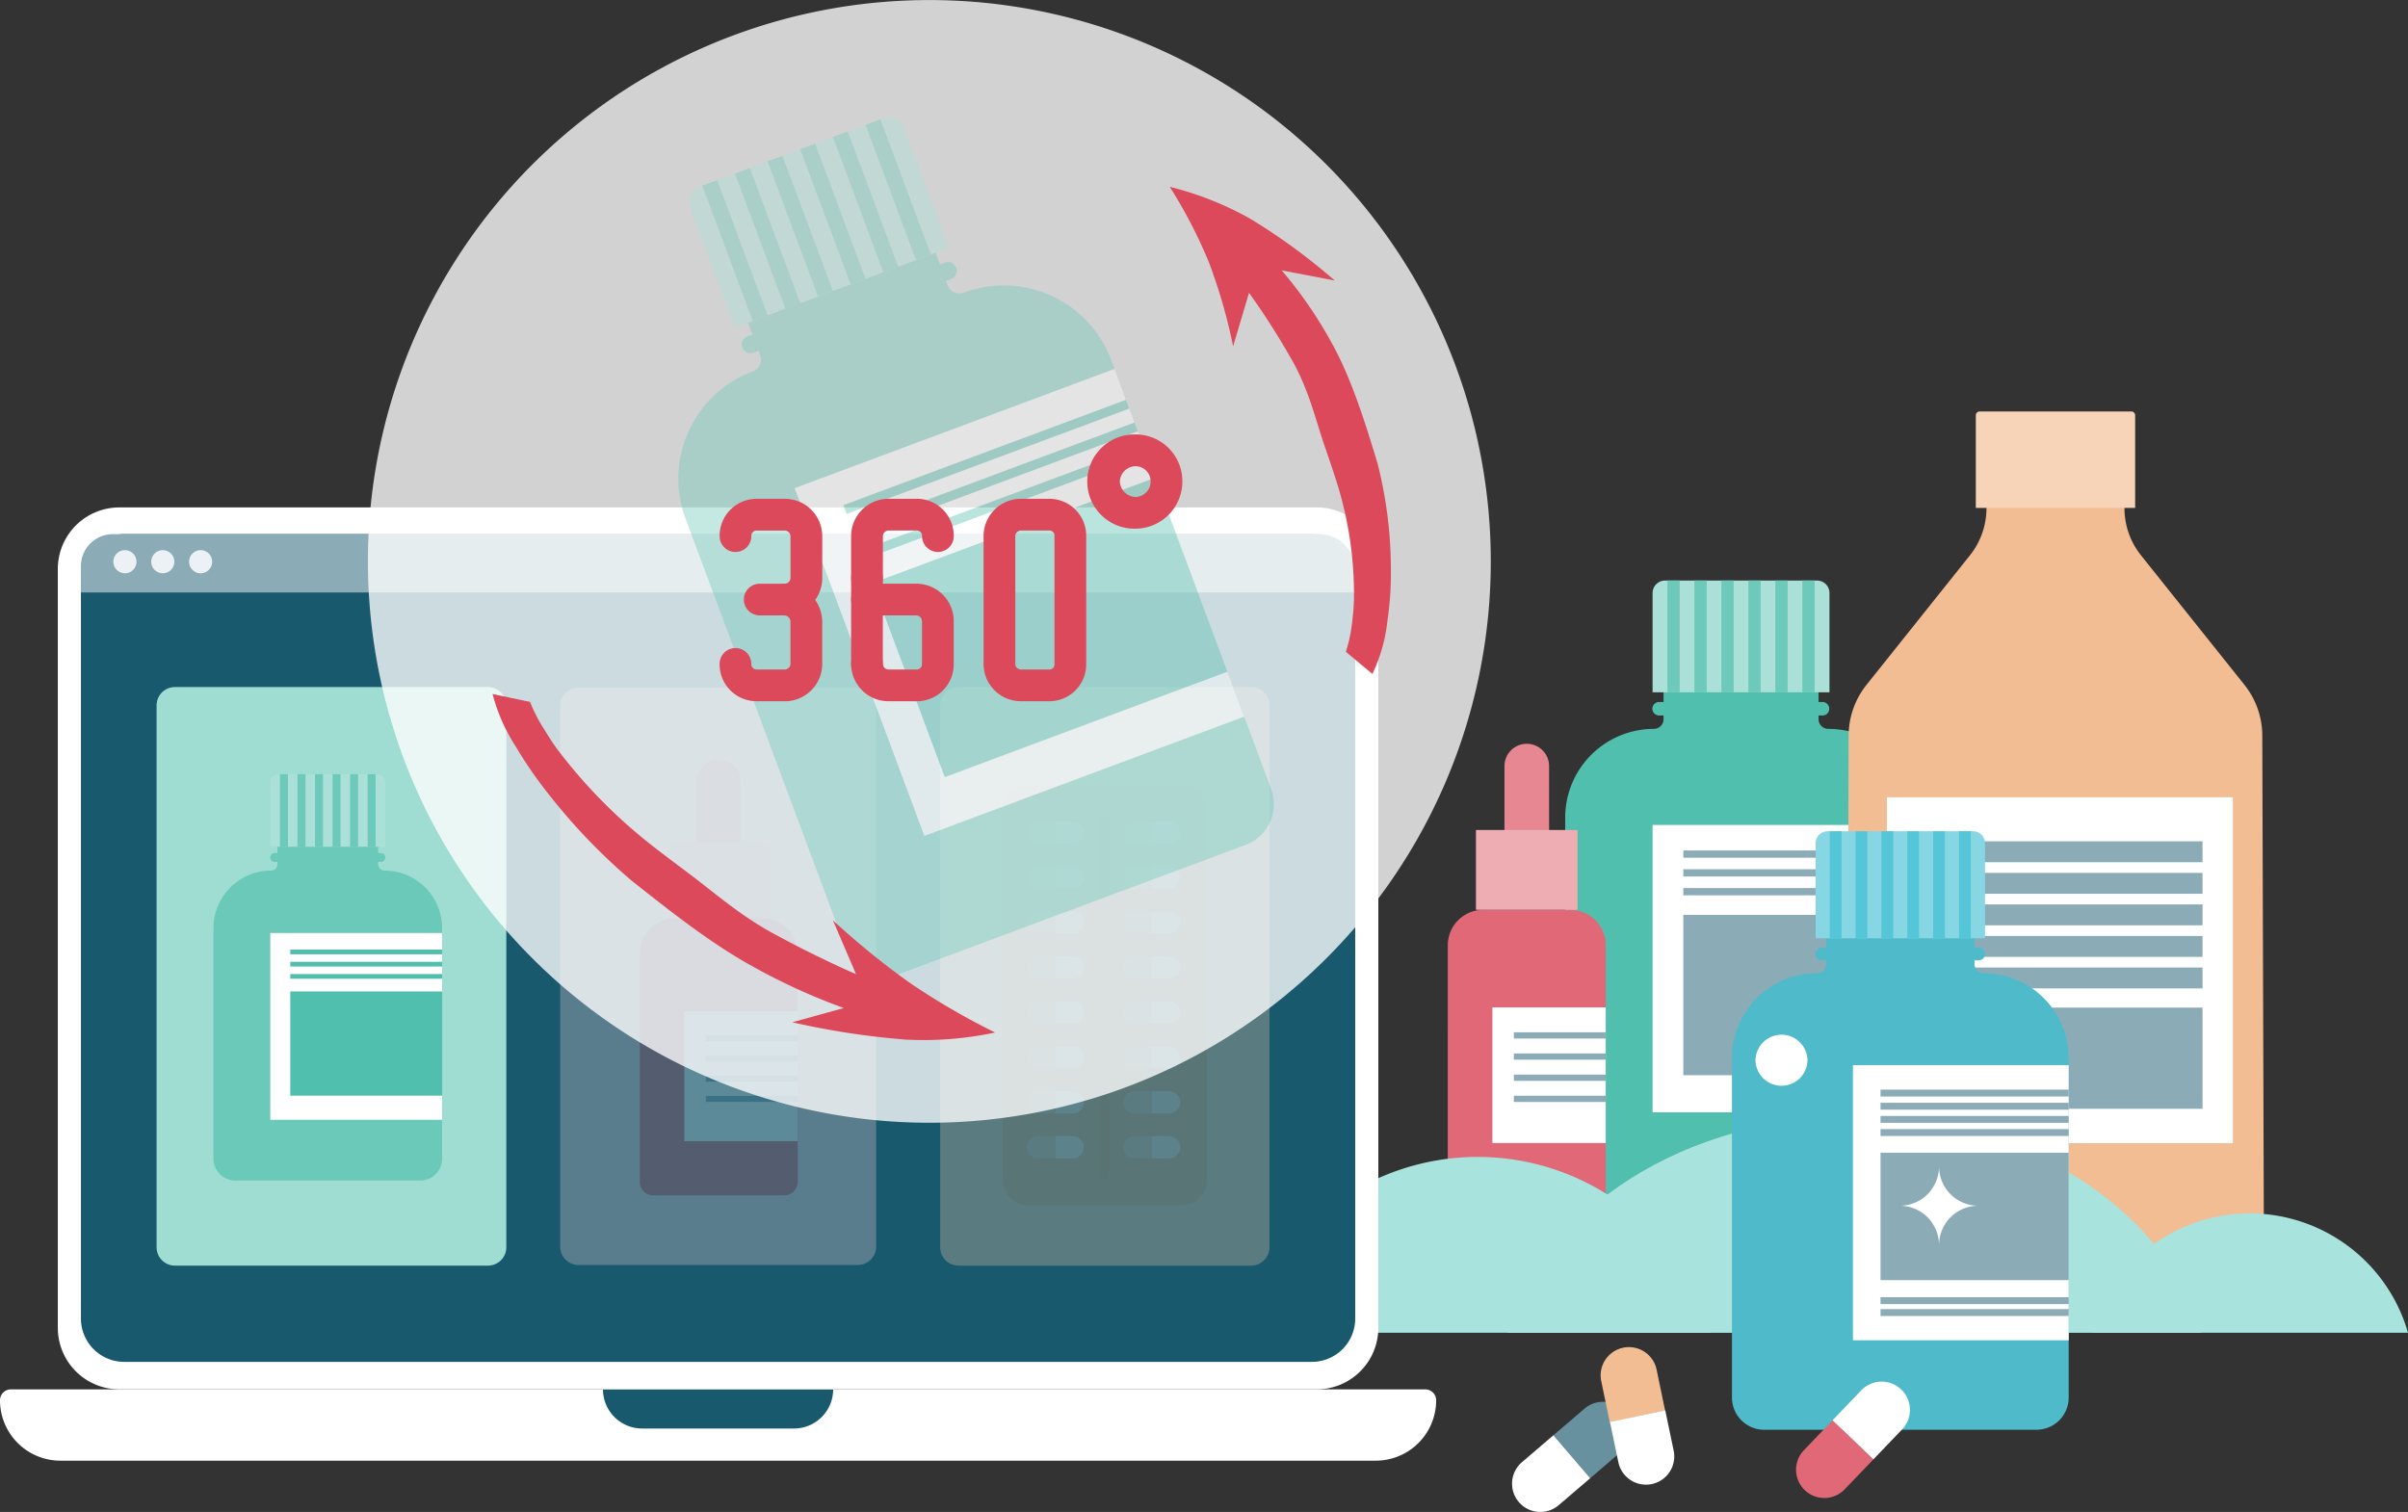 <svg id="med-pack_illu" xmlns="http://www.w3.org/2000/svg" xmlns:xlink="http://www.w3.org/1999/xlink" width="273.529" height="171.771" viewBox="0 0 273.529 171.771">
  <rect x="0" y="0" width="273.529" height="171.771" fill="#333333" stroke="none"/>
  <defs>
    <clipPath id="clip-path">
      <rect id="Rectangle_2754" data-name="Rectangle 2754" width="273.529" height="171.771" fill="none"/>
    </clipPath>
    <clipPath id="clip-path-3">
      <rect id="Rectangle_2738" data-name="Rectangle 2738" width="35.885" height="65.586" fill="none"/>
    </clipPath>
    <clipPath id="clip-path-4">
      <rect id="Rectangle_2739" data-name="Rectangle 2739" width="37.404" height="65.731" fill="none"/>
    </clipPath>
    <clipPath id="clip-path-5">
      <rect id="Rectangle_2740" data-name="Rectangle 2740" width="127.564" height="127.563" fill="none"/>
    </clipPath>
    <clipPath id="clip-path-6">
      <rect id="Rectangle_2752" data-name="Rectangle 2752" width="67.662" height="97.559" fill="none"/>
    </clipPath>
  </defs>
  <g id="Group_2583" data-name="Group 2583" clip-path="url(#clip-path)">
    <g id="Group_2582" data-name="Group 2582">
      <g id="Group_2581" data-name="Group 2581" clip-path="url(#clip-path)">
        <path id="Path_8588" data-name="Path 8588" d="M593.421,259.631h0a1.1,1.1,0,0,0,1.1-1.1v-.419h-.474a.768.768,0,1,1,0-1.535h.474v-2.24h17.609v2.239h.474a.768.768,0,0,1,0,1.535h-.474v.419a1.1,1.1,0,0,0,1.1,1.1,10.078,10.078,0,0,1,10.08,10.08v40.267a3.83,3.83,0,0,1-3.83,3.83h-32.3a3.831,3.831,0,0,1-3.831-3.831V269.711a10.08,10.08,0,0,1,10.08-10.08" transform="translate(-405.556 -176.825)" fill="#51bfad"/>
        <path id="Path_8589" data-name="Path 8589" d="M615.938,217.822v11.284h20.093V217.822a1.416,1.416,0,0,0-1.417-1.415H617.355a1.416,1.416,0,0,0-1.417,1.415" transform="translate(-428.218 -150.453)" fill="#aae0d7"/>
        <rect id="Rectangle_2683" data-name="Rectangle 2683" width="1.392" height="12.699" transform="translate(204.732 65.954)" fill="#6dc9ba"/>
        <rect id="Rectangle_2684" data-name="Rectangle 2684" width="1.394" height="12.699" transform="translate(201.666 65.954)" fill="#6dc9ba"/>
        <rect id="Rectangle_2685" data-name="Rectangle 2685" width="1.392" height="12.699" transform="translate(198.602 65.954)" fill="#6dc9ba"/>
        <rect id="Rectangle_2686" data-name="Rectangle 2686" width="1.392" height="12.699" transform="translate(195.537 65.954)" fill="#6dc9ba"/>
        <rect id="Rectangle_2687" data-name="Rectangle 2687" width="1.394" height="12.699" transform="translate(192.472 65.954)" fill="#6dc9ba"/>
        <rect id="Rectangle_2688" data-name="Rectangle 2688" width="1.392" height="12.699" transform="translate(189.408 65.954)" fill="#6dc9ba"/>
        <rect id="Rectangle_2689" data-name="Rectangle 2689" width="30.027" height="32.649" transform="translate(187.72 93.722)" fill="#fff"/>
        <rect id="Rectangle_2690" data-name="Rectangle 2690" width="26.537" height="0.824" transform="translate(191.209 96.621)" fill="#8bacb7"/>
        <rect id="Rectangle_2691" data-name="Rectangle 2691" width="26.537" height="0.824" transform="translate(191.209 98.754)" fill="#8bacb7"/>
        <rect id="Rectangle_2692" data-name="Rectangle 2692" width="26.537" height="0.824" transform="translate(191.209 100.891)" fill="#8bacb7"/>
        <rect id="Rectangle_2693" data-name="Rectangle 2693" width="26.537" height="18.215" transform="translate(191.209 103.937)" fill="#8bacb7"/>
        <path id="Path_8590" data-name="Path 8590" d="M539.607,372.073h17.942v-28.9a4.024,4.024,0,0,0-4.024-4.024h-9.893a4.024,4.024,0,0,0-4.024,4.024Z" transform="translate(-375.151 -235.784)" fill="#e16977"/>
        <path id="Path_8591" data-name="Path 8591" d="M563.265,292.43h0A2.533,2.533,0,0,0,565.8,289.9v-9.95a2.533,2.533,0,1,0-5.065,0v9.95a2.533,2.533,0,0,0,2.533,2.533" transform="translate(-389.837 -192.867)" fill="#e78792"/>
        <rect id="Rectangle_2694" data-name="Rectangle 2694" width="11.544" height="9.067" transform="translate(167.655 94.294)" fill="#eeacb3"/>
        <rect id="Rectangle_2695" data-name="Rectangle 2695" width="12.874" height="15.41" transform="translate(169.524 114.446)" fill="#fff"/>
        <rect id="Rectangle_2696" data-name="Rectangle 2696" width="10.437" height="0.709" transform="translate(171.961 117.278)" fill="#8bacb7"/>
        <rect id="Rectangle_2697" data-name="Rectangle 2697" width="10.437" height="0.709" transform="translate(171.961 119.681)" fill="#8bacb7"/>
        <rect id="Rectangle_2698" data-name="Rectangle 2698" width="10.437" height="0.709" transform="translate(171.961 122.084)" fill="#8bacb7"/>
        <rect id="Rectangle_2699" data-name="Rectangle 2699" width="10.437" height="0.709" transform="translate(171.961 124.486)" fill="#8bacb7"/>
        <path id="Path_8592" data-name="Path 8592" d="M688.585,204.239a9.273,9.273,0,0,1,2.027-5.753l11.754-14.719a8.573,8.573,0,0,0,1.874-5.351v-4.835h15.678v4.835a8.575,8.575,0,0,0,1.874,5.351l11.754,14.719a9.273,9.273,0,0,1,2.027,5.753l.187,60.277a3.692,3.692,0,0,1-3.692,3.692H692.09a3.692,3.692,0,0,1-3.692-3.692Z" transform="translate(-478.595 -120.679)" fill="#f3bd94"/>
        <path id="Path_8593" data-name="Path 8593" d="M736.409,164.344h18.1V153.819a.434.434,0,0,0-.434-.434H736.843a.434.434,0,0,0-.434.434Z" transform="translate(-511.973 -106.638)" fill="#f7d3b7"/>
        <rect id="Rectangle_2700" data-name="Rectangle 2700" width="39.296" height="39.296" transform="translate(214.338 90.578)" fill="#fff"/>
        <rect id="Rectangle_2701" data-name="Rectangle 2701" width="32.403" height="2.374" transform="translate(217.785 95.581)" fill="#8bacb7"/>
        <rect id="Rectangle_2702" data-name="Rectangle 2702" width="32.403" height="2.374" transform="translate(217.785 99.166)" fill="#8bacb7"/>
        <rect id="Rectangle_2703" data-name="Rectangle 2703" width="32.403" height="2.374" transform="translate(217.785 102.75)" fill="#8bacb7"/>
        <rect id="Rectangle_2704" data-name="Rectangle 2704" width="32.403" height="2.374" transform="translate(217.785 106.334)" fill="#8bacb7"/>
        <rect id="Rectangle_2705" data-name="Rectangle 2705" width="32.403" height="2.374" transform="translate(217.785 109.918)" fill="#8bacb7"/>
        <rect id="Rectangle_2706" data-name="Rectangle 2706" width="32.403" height="11.498" transform="translate(217.785 114.47)" fill="#8bacb7"/>
        <path id="Path_8594" data-name="Path 8594" d="M797.429,452.315a18.714,18.714,0,0,1,17.99,13.562H779.439a18.714,18.714,0,0,1,17.99-13.562" transform="translate(-541.889 -314.463)" fill="#a8e3de"/>
        <path id="Path_8595" data-name="Path 8595" d="M490.3,431.263a27.567,27.567,0,0,1,26.5,19.978h-53a27.567,27.567,0,0,1,26.5-19.978" transform="translate(-322.45 -299.827)" fill="#a8e3de"/>
        <path id="Path_8596" data-name="Path 8596" d="M640.784,440.782c-4.064-14.061-20.167-24.564-39.415-24.564s-35.351,10.5-39.415,24.564Z" transform="translate(-390.687 -289.367)" fill="#a8e3de"/>
        <path id="Path_8597" data-name="Path 8597" d="M156.275,526.011H6.86A6.86,6.86,0,0,1,0,519.151a1.242,1.242,0,0,1,1.242-1.242H161.893a1.242,1.242,0,0,1,1.242,1.242,6.86,6.86,0,0,1-6.86,6.86" transform="translate(0 -360.066)" fill="#fff"/>
        <path id="Path_8598" data-name="Path 8598" d="M246.438,522.357H229.185a4.448,4.448,0,0,1-4.448-4.448h26.148a4.448,4.448,0,0,1-4.448,4.448" transform="translate(-156.244 -360.066)" fill="#18596e"/>
        <path id="Path_8599" data-name="Path 8599" d="M164.559,289.346H28.54a6.99,6.99,0,0,1-6.99-6.99V196.142a6.99,6.99,0,0,1,6.99-6.99H164.559a6.99,6.99,0,0,1,6.99,6.99v86.214a6.99,6.99,0,0,1-6.99,6.99" transform="translate(-14.982 -131.504)" fill="#fff"/>
        <path id="Path_8600" data-name="Path 8600" d="M30.164,288.233v-84.2a4.919,4.919,0,0,1,4.919-4.919h134.91a4.919,4.919,0,0,1,4.919,4.919v84.2a4.919,4.919,0,0,1-4.919,4.919H35.083a4.919,4.919,0,0,1-4.919-4.919" transform="translate(-20.971 -138.433)" fill="#18596e"/>
        <path id="Path_8601" data-name="Path 8601" d="M30.164,205.744v-3a3.626,3.626,0,0,1,3.626-3.626H170.8a4.117,4.117,0,0,1,4.117,4.117v2.508Z" transform="translate(-20.971 -138.433)" fill="#8bacb7"/>
        <path id="Path_8602" data-name="Path 8602" d="M42.253,206.4a1.313,1.313,0,1,1,1.313,1.313,1.313,1.313,0,0,1-1.313-1.313" transform="translate(-29.376 -142.585)" fill="#ebf1f4"/>
        <path id="Path_8603" data-name="Path 8603" d="M56.363,206.4a1.313,1.313,0,1,1,1.313,1.313,1.313,1.313,0,0,1-1.313-1.313" transform="translate(-39.185 -142.585)" fill="#ebf1f4"/>
        <path id="Path_8604" data-name="Path 8604" d="M70.473,206.4a1.313,1.313,0,1,1,1.313,1.313,1.313,1.313,0,0,1-1.313-1.313" transform="translate(-48.995 -142.585)" fill="#ebf1f4"/>
        <path id="Path_8605" data-name="Path 8605" d="M708.25,346.139v56.938h15.467a3.661,3.661,0,0,0,3.666-3.667V360.858a9.662,9.662,0,0,0-9.647-9.647,1.041,1.041,0,0,1-1.05-1.05v-.409h.463a.73.73,0,1,0,0-1.46h-.463v-2.136H708.25Z" transform="translate(-492.396 -240.646)" fill="#4fbac9"/>
        <path id="Path_8606" data-name="Path 8606" d="M655.175,351.252h0a1.041,1.041,0,0,0,1.05-1.05v-.409h-.463a.73.73,0,0,1,0-1.46h.463V346.2h8.436v56.92H649.194a3.661,3.661,0,0,1-3.667-3.667V360.9a9.632,9.632,0,0,1,9.647-9.647" transform="translate(-448.79 -240.686)" fill="#4fbac9"/>
        <path id="Path_8607" data-name="Path 8607" d="M676.714,311.226v10.8h19.24v-10.8a1.352,1.352,0,0,0-1.353-1.353H678.085a1.356,1.356,0,0,0-1.371,1.353" transform="translate(-470.472 -215.433)" fill="#86d6e3"/>
        <rect id="Rectangle_2707" data-name="Rectangle 2707" width="1.335" height="12.156" transform="translate(222.528 94.44)" fill="#54c6d7"/>
        <rect id="Rectangle_2708" data-name="Rectangle 2708" width="1.335" height="12.156" transform="translate(219.591 94.44)" fill="#54c6d7"/>
        <rect id="Rectangle_2709" data-name="Rectangle 2709" width="1.335" height="12.156" transform="translate(216.655 94.44)" fill="#54c6d7"/>
        <rect id="Rectangle_2710" data-name="Rectangle 2710" width="1.335" height="12.156" transform="translate(213.718 94.44)" fill="#54c6d7"/>
        <rect id="Rectangle_2711" data-name="Rectangle 2711" width="1.335" height="12.156" transform="translate(210.781 94.44)" fill="#54c6d7"/>
        <rect id="Rectangle_2712" data-name="Rectangle 2712" width="1.335" height="12.156" transform="translate(207.844 94.44)" fill="#54c6d7"/>
        <rect id="Rectangle_2713" data-name="Rectangle 2713" width="24.509" height="31.254" transform="translate(210.478 121.013)" fill="#fff"/>
        <rect id="Rectangle_2714" data-name="Rectangle 2714" width="21.376" height="0.783" transform="translate(213.611 123.79)" fill="#8bacb7"/>
        <rect id="Rectangle_2715" data-name="Rectangle 2715" width="21.376" height="0.783" transform="translate(213.611 125.285)" fill="#8bacb7"/>
        <rect id="Rectangle_2716" data-name="Rectangle 2716" width="21.376" height="0.783" transform="translate(213.611 126.78)" fill="#8bacb7"/>
        <rect id="Rectangle_2717" data-name="Rectangle 2717" width="21.376" height="0.783" transform="translate(213.611 128.275)" fill="#8bacb7"/>
        <rect id="Rectangle_2718" data-name="Rectangle 2718" width="21.376" height="14.47" transform="translate(213.611 130.963)" fill="#8bacb7"/>
        <rect id="Rectangle_2719" data-name="Rectangle 2719" width="21.376" height="0.783" transform="translate(213.611 147.373)" fill="#8bacb7"/>
        <rect id="Rectangle_2720" data-name="Rectangle 2720" width="21.376" height="0.783" transform="translate(213.611 148.726)" fill="#8bacb7"/>
        <path id="Path_8608" data-name="Path 8608" d="M586.718,528.109a3.207,3.207,0,0,0-4.165-4.877l-3.577,3.061,4.183,4.877Z" transform="translate(-402.521 -363.234)" fill="#67919f"/>
        <path id="Path_8609" data-name="Path 8609" d="M568.861,542.962l3.577-3.061-4.183-4.877-3.577,3.061a3.212,3.212,0,1,0,4.183,4.877" transform="translate(-391.801 -371.965)" fill="#fff"/>
        <path id="Path_8610" data-name="Path 8610" d="M602.963,504.861a3.212,3.212,0,1,0-6.283,1.335l.961,4.61,6.283-1.317Z" transform="translate(-414.779 -349.224)" fill="#f3bd94"/>
        <path id="Path_8611" data-name="Path 8611" d="M607.3,530.348l-.961-4.61-6.283,1.317.961,4.61a3.21,3.21,0,0,0,6.283-1.317" transform="translate(-417.178 -365.509)" fill="#fff"/>
        <path id="Path_8612" data-name="Path 8612" d="M670.31,532.817a3.21,3.21,0,0,0,4.628,4.45l3.257-3.4-4.628-4.45Z" transform="translate(-465.396 -368.067)" fill="#e16977"/>
        <path id="Path_8613" data-name="Path 8613" d="M686.3,516.013l-3.257,3.4,4.628,4.45,3.257-3.4a3.21,3.21,0,0,0-4.628-4.45" transform="translate(-474.873 -358.062)" fill="#fff"/>
        <path id="Path_8614" data-name="Path 8614" d="M708.06,439.285a4.466,4.466,0,0,0,4.463-4.463,4.465,4.465,0,0,0,4.463,4.463,4.465,4.465,0,0,0-4.463,4.463,4.466,4.466,0,0,0-4.463-4.463" transform="translate(-492.264 -302.301)" fill="#fff"/>
        <path id="Path_8615" data-name="Path 8615" d="M654.291,388.483a2.955,2.955,0,0,1,5.909,0,2.955,2.955,0,0,1-5.909,0" transform="translate(-454.883 -268.031)" fill="#fff"/>
        <path id="Path_8616" data-name="Path 8616" d="M96.007,321.842H60.446a2.083,2.083,0,0,1-2.083-2.083V258.194a2.083,2.083,0,0,1,2.083-2.083h35.56a2.083,2.083,0,0,1,2.083,2.083v61.565a2.083,2.083,0,0,1-2.083,2.083" transform="translate(-40.576 -178.056)" fill="#9fdcd2"/>
        <path id="Path_8617" data-name="Path 8617" d="M86.109,316.677h0a.713.713,0,0,0,.713-.713v-.273h-.309a.5.5,0,0,1,0-1h.309v-1.456H98.267v1.456h.308a.5.5,0,0,1,0,1h-.308v.272a.713.713,0,0,0,.712.713,6.55,6.55,0,0,1,6.552,6.552V349.4a2.489,2.489,0,0,1-2.489,2.489H82.047a2.49,2.49,0,0,1-2.49-2.49V323.229a6.552,6.552,0,0,1,6.552-6.552" transform="translate(-55.31 -217.772)" fill="#6bc9b9"/>
        <path id="Path_8618" data-name="Path 8618" d="M100.745,289.5v7.334H113.8V289.5a.92.92,0,0,0-.921-.92H101.666a.92.92,0,0,0-.921.92" transform="translate(-70.041 -200.631)" fill="#aae0d7"/>
        <rect id="Rectangle_2721" data-name="Rectangle 2721" width="0.905" height="8.254" transform="translate(41.761 87.952)" fill="#6dc9ba"/>
        <rect id="Rectangle_2722" data-name="Rectangle 2722" width="0.906" height="8.254" transform="translate(39.769 87.952)" fill="#6dc9ba"/>
        <rect id="Rectangle_2723" data-name="Rectangle 2723" width="0.905" height="8.254" transform="translate(37.777 87.952)" fill="#6dc9ba"/>
        <rect id="Rectangle_2724" data-name="Rectangle 2724" width="0.905" height="8.254" transform="translate(35.785 87.952)" fill="#6dc9ba"/>
        <rect id="Rectangle_2725" data-name="Rectangle 2725" width="0.906" height="8.254" transform="translate(33.793 87.952)" fill="#6dc9ba"/>
        <rect id="Rectangle_2726" data-name="Rectangle 2726" width="0.905" height="8.254" transform="translate(31.801 87.952)" fill="#6dc9ba"/>
        <rect id="Rectangle_2727" data-name="Rectangle 2727" width="19.516" height="21.22" transform="translate(30.704 105.999)" fill="#fff"/>
        <rect id="Rectangle_2728" data-name="Rectangle 2728" width="17.248" height="0.535" transform="translate(32.972 107.883)" fill="#51bfad"/>
        <rect id="Rectangle_2729" data-name="Rectangle 2729" width="17.248" height="0.535" transform="translate(32.972 109.27)" fill="#51bfad"/>
        <rect id="Rectangle_2730" data-name="Rectangle 2730" width="17.248" height="0.535" transform="translate(32.972 110.659)" fill="#51bfad"/>
        <rect id="Rectangle_2731" data-name="Rectangle 2731" width="17.248" height="11.839" transform="translate(32.972 112.638)" fill="#51bfad"/>
        <g id="Group_2571" data-name="Group 2571" transform="translate(63.632 78.128)" opacity="0.3">
          <g id="Group_2570" data-name="Group 2570">
            <g id="Group_2569" data-name="Group 2569" clip-path="url(#clip-path-3)">
              <path id="Path_8619" data-name="Path 8619" d="M242.59,321.935h-31.72a2.083,2.083,0,0,1-2.083-2.083v-61.42a2.083,2.083,0,0,1,2.083-2.083h31.72a2.083,2.083,0,0,1,2.083,2.083v61.42a2.083,2.083,0,0,1-2.083,2.083" transform="translate(-208.788 -256.349)" fill="#f6d2d6"/>
              <path id="Path_8620" data-name="Path 8620" d="M239.987,373.71h14.892a1.524,1.524,0,0,0,1.524-1.524V346.228a4.024,4.024,0,0,0-4.024-4.024h-9.892a4.024,4.024,0,0,0-4.024,4.024v25.958a1.524,1.524,0,0,0,1.524,1.524" transform="translate(-229.419 -316.038)" fill="#e16977"/>
              <path id="Path_8621" data-name="Path 8621" d="M262.118,297.508h0a2.48,2.48,0,0,0,2.532-2.423v-9.52a2.535,2.535,0,0,0-5.065,0v9.52a2.48,2.48,0,0,0,2.532,2.423" transform="translate(-244.104 -274.976)" fill="#e78792"/>
              <rect id="Rectangle_2732" data-name="Rectangle 2732" width="11.543" height="8.675" transform="translate(12.243 17.491)" fill="#eeacb3"/>
              <rect id="Rectangle_2733" data-name="Rectangle 2733" width="12.873" height="14.744" transform="translate(14.111 36.772)" fill="#fff"/>
              <rect id="Rectangle_2734" data-name="Rectangle 2734" width="10.436" height="0.678" transform="translate(16.548 39.482)" fill="#8bacb7"/>
              <rect id="Rectangle_2735" data-name="Rectangle 2735" width="10.436" height="0.678" transform="translate(16.548 41.781)" fill="#8bacb7"/>
              <rect id="Rectangle_2736" data-name="Rectangle 2736" width="10.436" height="0.678" transform="translate(16.548 44.08)" fill="#8bacb7"/>
              <rect id="Rectangle_2737" data-name="Rectangle 2737" width="10.436" height="0.678" transform="translate(16.548 46.379)" fill="#8bacb7"/>
            </g>
          </g>
        </g>
        <g id="Group_2574" data-name="Group 2574" transform="translate(106.797 78.055)" opacity="0.3">
          <g id="Group_2573" data-name="Group 2573">
            <g id="Group_2572" data-name="Group 2572" clip-path="url(#clip-path-4)">
              <path id="Path_8622" data-name="Path 8622" d="M385.74,321.842H352.5a2.083,2.083,0,0,1-2.082-2.083V258.194a2.083,2.083,0,0,1,2.082-2.083H385.74a2.083,2.083,0,0,1,2.083,2.083v61.565a2.083,2.083,0,0,1-2.083,2.083" transform="translate(-350.419 -256.111)" fill="#f6cdac"/>
              <path id="Path_8623" data-name="Path 8623" d="M394.071,340.29H376.644a2.871,2.871,0,0,1-2.871-2.871v-42.07a2.871,2.871,0,0,1,2.871-2.871h17.428a2.87,2.87,0,0,1,2.87,2.871v42.07a2.87,2.87,0,0,1-2.87,2.871" transform="translate(-366.655 -281.394)" fill="#f2b88a"/>
              <path id="Path_8624" data-name="Path 8624" d="M395.286,306.227H393.3v2.538h1.983a1.269,1.269,0,0,0,0-2.538" transform="translate(-380.233 -290.953)" fill="#fae3d1"/>
              <path id="Path_8625" data-name="Path 8625" d="M383.92,308.765H385.9v-2.538H383.92a1.269,1.269,0,1,0,0,2.538" transform="translate(-372.827 -290.953)" fill="#f5cbaa"/>
              <path id="Path_8626" data-name="Path 8626" d="M431.238,306.227h-1.983v2.538h1.983a1.269,1.269,0,0,0,0-2.538" transform="translate(-405.229 -290.953)" fill="#fae3d1"/>
              <path id="Path_8627" data-name="Path 8627" d="M419.873,308.765h1.983v-2.538h-1.983a1.269,1.269,0,0,0,0,2.538" transform="translate(-397.823 -290.953)" fill="#f5cbaa"/>
              <path id="Path_8628" data-name="Path 8628" d="M395.286,322.98H393.3v2.538h1.983a1.269,1.269,0,0,0,0-2.538" transform="translate(-380.233 -302.6)" fill="#fae3d1"/>
              <path id="Path_8629" data-name="Path 8629" d="M383.92,325.518H385.9V322.98H383.92a1.269,1.269,0,1,0,0,2.538" transform="translate(-372.827 -302.6)" fill="#f5cbaa"/>
              <path id="Path_8630" data-name="Path 8630" d="M431.238,322.98h-1.983v2.538h1.983a1.269,1.269,0,0,0,0-2.538" transform="translate(-405.229 -302.6)" fill="#fae3d1"/>
              <path id="Path_8631" data-name="Path 8631" d="M419.873,325.518h1.983V322.98h-1.983a1.269,1.269,0,0,0,0,2.538" transform="translate(-397.823 -302.6)" fill="#f5cbaa"/>
              <path id="Path_8632" data-name="Path 8632" d="M395.286,339.732H393.3v2.538h1.983a1.269,1.269,0,0,0,0-2.538" transform="translate(-380.233 -314.247)" fill="#fae3d1"/>
              <path id="Path_8633" data-name="Path 8633" d="M383.92,342.271H385.9v-2.538H383.92a1.269,1.269,0,1,0,0,2.538" transform="translate(-372.827 -314.247)" fill="#f5cbaa"/>
              <path id="Path_8634" data-name="Path 8634" d="M431.238,339.732h-1.983v2.538h1.983a1.269,1.269,0,0,0,0-2.538" transform="translate(-405.229 -314.247)" fill="#fae3d1"/>
              <path id="Path_8635" data-name="Path 8635" d="M419.873,342.271h1.983v-2.538h-1.983a1.269,1.269,0,0,0,0,2.538" transform="translate(-397.823 -314.247)" fill="#f5cbaa"/>
              <path id="Path_8636" data-name="Path 8636" d="M395.286,356.485H393.3v2.538h1.983a1.269,1.269,0,0,0,0-2.538" transform="translate(-380.233 -325.894)" fill="#fae3d1"/>
              <path id="Path_8637" data-name="Path 8637" d="M383.92,359.024H385.9v-2.538H383.92a1.269,1.269,0,1,0,0,2.538" transform="translate(-372.827 -325.895)" fill="#f5cbaa"/>
              <path id="Path_8638" data-name="Path 8638" d="M431.238,356.485h-1.983v2.538h1.983a1.269,1.269,0,0,0,0-2.538" transform="translate(-405.229 -325.894)" fill="#fae3d1"/>
              <path id="Path_8639" data-name="Path 8639" d="M419.873,359.024h1.983v-2.538h-1.983a1.269,1.269,0,0,0,0,2.538" transform="translate(-397.823 -325.895)" fill="#f5cbaa"/>
              <path id="Path_8640" data-name="Path 8640" d="M395.286,373.238H393.3v2.538h1.983a1.269,1.269,0,0,0,0-2.538" transform="translate(-380.233 -337.541)" fill="#fae3d1"/>
              <path id="Path_8641" data-name="Path 8641" d="M383.92,375.777H385.9v-2.538H383.92a1.269,1.269,0,1,0,0,2.538" transform="translate(-372.827 -337.542)" fill="#f5cbaa"/>
              <path id="Path_8642" data-name="Path 8642" d="M431.238,373.238h-1.983v2.538h1.983a1.269,1.269,0,0,0,0-2.538" transform="translate(-405.229 -337.541)" fill="#fae3d1"/>
              <path id="Path_8643" data-name="Path 8643" d="M419.873,375.777h1.983v-2.538h-1.983a1.269,1.269,0,0,0,0,2.538" transform="translate(-397.823 -337.542)" fill="#f5cbaa"/>
              <path id="Path_8644" data-name="Path 8644" d="M395.286,389.991H393.3v2.538h1.983a1.269,1.269,0,0,0,0-2.538" transform="translate(-380.233 -349.188)" fill="#fae3d1"/>
              <path id="Path_8645" data-name="Path 8645" d="M383.92,392.53H385.9v-2.538H383.92a1.269,1.269,0,1,0,0,2.538" transform="translate(-372.827 -349.189)" fill="#f5cbaa"/>
              <path id="Path_8646" data-name="Path 8646" d="M431.238,389.991h-1.983v2.538h1.983a1.269,1.269,0,0,0,0-2.538" transform="translate(-405.229 -349.188)" fill="#fae3d1"/>
              <path id="Path_8647" data-name="Path 8647" d="M419.873,392.53h1.983v-2.538h-1.983a1.269,1.269,0,0,0,0,2.538" transform="translate(-397.823 -349.189)" fill="#f5cbaa"/>
              <path id="Path_8648" data-name="Path 8648" d="M395.286,406.744H393.3v2.538h1.983a1.269,1.269,0,0,0,0-2.538" transform="translate(-380.233 -360.835)" fill="#fae3d1"/>
              <path id="Path_8649" data-name="Path 8649" d="M383.92,409.282H385.9v-2.538H383.92a1.269,1.269,0,1,0,0,2.538" transform="translate(-372.827 -360.835)" fill="#f5cbaa"/>
              <path id="Path_8650" data-name="Path 8650" d="M431.238,406.744h-1.983v2.538h1.983a1.269,1.269,0,0,0,0-2.538" transform="translate(-405.229 -360.835)" fill="#fae3d1"/>
              <path id="Path_8651" data-name="Path 8651" d="M419.873,409.282h1.983v-2.538h-1.983a1.269,1.269,0,0,0,0,2.538" transform="translate(-397.823 -360.835)" fill="#f5cbaa"/>
              <path id="Path_8652" data-name="Path 8652" d="M395.286,423.5H393.3v2.538h1.983a1.269,1.269,0,0,0,0-2.538" transform="translate(-380.233 -372.483)" fill="#fae3d1"/>
              <path id="Path_8653" data-name="Path 8653" d="M383.92,426.035H385.9V423.5H383.92a1.269,1.269,0,1,0,0,2.538" transform="translate(-372.827 -372.483)" fill="#f5cbaa"/>
              <path id="Path_8654" data-name="Path 8654" d="M431.238,423.5h-1.983v2.538h1.983a1.269,1.269,0,0,0,0-2.538" transform="translate(-405.229 -372.483)" fill="#fae3d1"/>
              <path id="Path_8655" data-name="Path 8655" d="M419.873,426.035h1.983V423.5h-1.983a1.269,1.269,0,0,0,0,2.538" transform="translate(-397.823 -372.483)" fill="#f5cbaa"/>
              <path id="Path_8656" data-name="Path 8656" d="M410.736,345.309h0a.459.459,0,0,1-.459-.459V304.52a.459.459,0,0,1,.918,0v40.33a.459.459,0,0,1-.459.459" transform="translate(-392.034 -289.447)" fill="#f0af7c"/>
            </g>
          </g>
        </g>
        <g id="Group_2577" data-name="Group 2577" transform="translate(41.785)" opacity="0.78">
          <g id="Group_2576" data-name="Group 2576">
            <g id="Group_2575" data-name="Group 2575" clip-path="url(#clip-path-5)">
              <path id="Path_8657" data-name="Path 8657" d="M147.041,29.609a63.774,63.774,0,1,1,19.674,88.018,63.774,63.774,0,0,1-19.674-88.018" transform="translate(-137.104 0)" fill="#fff"/>
            </g>
          </g>
        </g>
        <g id="Group_2580" data-name="Group 2580" transform="translate(77.044 13.317)" opacity="0.4">
          <g id="Group_2579" data-name="Group 2579">
            <g id="Group_2578" data-name="Group 2578" clip-path="url(#clip-path-6)">
              <path id="Path_8658" data-name="Path 8658" d="M261.268,104.561h0a1.416,1.416,0,0,0,.832-1.822l-.189-.508-.574.214a.991.991,0,1,1-.693-1.857l.574-.214-1.011-2.711,10.653-3.973h0l10.654-3.973,1.011,2.71.574-.214a.991.991,0,1,1,.693,1.857l-.574.214.189.507a1.417,1.417,0,0,0,1.822.834,13.015,13.015,0,0,1,16.746,7.649L320.144,152a4.946,4.946,0,0,1-2.906,6.362L297.7,165.649h0l-19.542,7.288a4.948,4.948,0,0,1-6.364-2.907l-18.17-48.724a13.018,13.018,0,0,1,7.649-16.746" transform="translate(-252.795 -75.693)" fill="#6bc9b9"/>
              <path id="Path_8659" data-name="Path 8659" d="M256.9,53.951,261.99,67.6,286.3,58.538l-5.092-13.654a1.829,1.829,0,0,0-2.353-1.073L257.974,51.6a1.829,1.829,0,0,0-1.076,2.352" transform="translate(-255.567 -43.696)" fill="#aae0d7"/>
              <rect id="Rectangle_2741" data-name="Rectangle 2741" width="1.798" height="16.4" transform="translate(21.277 0.867) rotate(-20.452)" fill="#6dc9ba"/>
              <rect id="Rectangle_2742" data-name="Rectangle 2742" width="1.8" height="16.4" transform="translate(17.568 2.25) rotate(-20.452)" fill="#6dc9ba"/>
              <rect id="Rectangle_2743" data-name="Rectangle 2743" width="1.798" height="16.4" transform="translate(13.861 3.633) rotate(-20.452)" fill="#6dc9ba"/>
              <rect id="Rectangle_2744" data-name="Rectangle 2744" width="1.798" height="16.4" transform="translate(10.152 5.016) rotate(-20.452)" fill="#6dc9ba"/>
              <rect id="Rectangle_2745" data-name="Rectangle 2745" width="1.8" height="16.4" transform="translate(6.443 6.399) rotate(-20.452)" fill="#6dc9ba"/>
              <rect id="Rectangle_2746" data-name="Rectangle 2746" width="1.798" height="16.4" transform="translate(2.735 7.781) rotate(-20.452)" fill="#6dc9ba"/>
              <rect id="Rectangle_2747" data-name="Rectangle 2747" width="38.778" height="42.164" transform="translate(13.222 42.143) rotate(-20.452)" fill="#fff"/>
              <rect id="Rectangle_2748" data-name="Rectangle 2748" width="34.271" height="1.064" transform="translate(18.753 44.076) rotate(-20.452)" fill="#51bfad"/>
              <rect id="Rectangle_2749" data-name="Rectangle 2749" width="34.271" height="1.064" transform="translate(19.715 46.656) rotate(-20.452)" fill="#51bfad"/>
              <rect id="Rectangle_2750" data-name="Rectangle 2750" width="34.271" height="1.064" transform="translate(20.68 49.243) rotate(-20.452)" fill="#51bfad"/>
              <rect id="Rectangle_2751" data-name="Rectangle 2751" width="34.271" height="23.523" transform="translate(22.054 52.928) rotate(-20.452)" fill="#51bfad"/>
            </g>
          </g>
        </g>
        <path id="Path_8660" data-name="Path 8660" d="M240.659,297.158a80.473,80.473,0,0,1-9.611-5.589,88.713,88.713,0,0,1-8.8-7.15l2.622,6.117s-4.287-1.84-9.356-4.6c-3.844-2.091-6.676-4.619-9.725-6.909-1.066-.8-3.267-2.442-4.409-3.357A59.164,59.164,0,0,1,191.1,265.194c-.582-.734-1.353-2-1.834-2.762a18.414,18.414,0,0,1-1.426-2.83l-4.255-.894a20.62,20.62,0,0,0,2.676,6.034,47.537,47.537,0,0,0,3.674,5.321,68.073,68.073,0,0,0,9.451,9.853c3.765,2.981,8.845,7.044,13.631,9.675a69.192,69.192,0,0,0,10.475,4.792L217.63,296a89.357,89.357,0,0,0,12.838,1.966,38.937,38.937,0,0,0,10.191-.8" transform="translate(-127.634 -179.862)" fill="#db495a"/>
        <path id="Path_8661" data-name="Path 8661" d="M435.972,69.631a55.1,55.1,0,0,1,4.459,8.6,61.477,61.477,0,0,1,2.741,9.527l1.808-6.086a86.472,86.472,0,0,1,4.9,7.685c1.878,3.321,2.612,6.573,3.686,9.721.376,1.1,1.159,3.365,1.523,4.59a42.43,42.43,0,0,1,1.811,12.862,28.6,28.6,0,0,1-.266,3.022,15.931,15.931,0,0,1-.656,2.905l3.016,2.519a18.661,18.661,0,0,0,1.707-6.041,37.219,37.219,0,0,0,.393-5.88,48.973,48.973,0,0,0-1.516-12c-1.225-4.013-2.852-9.461-5.173-13.619a48.269,48.269,0,0,0-5.717-8.313l6.029,1.154a70.193,70.193,0,0,0-9.58-7.006,36.57,36.57,0,0,0-9.162-3.636" transform="translate(-303.101 -48.41)" fill="#db495a"/>
        <path id="Path_8662" data-name="Path 8662" d="M275.62,199.183h-2.86a1.8,1.8,0,1,1,0-3.6h2.86a.671.671,0,0,0,.637-.635v-4.77a.662.662,0,0,0-.637-.635h-3.178a.6.6,0,0,0-.635.635,1.8,1.8,0,1,1-3.6,0,4.194,4.194,0,0,1,4.238-4.239h3.178a4.245,4.245,0,0,1,4.241,4.239v4.77a4.245,4.245,0,0,1-4.241,4.239" transform="translate(-186.463 -129.268)" fill="#db495a"/>
        <path id="Path_8663" data-name="Path 8663" d="M275.62,230.932h-3.178a4.194,4.194,0,0,1-4.238-4.241,1.8,1.8,0,0,1,3.6,0,.6.6,0,0,0,.635.637h3.178a.662.662,0,0,0,.637-.637v-4.874a.757.757,0,0,0-.637-.635,1.8,1.8,0,1,1,0-3.6,4.351,4.351,0,0,1,4.241,4.239v4.874a4.245,4.245,0,0,1-4.241,4.241" transform="translate(-186.463 -151.267)" fill="#db495a"/>
        <path id="Path_8664" data-name="Path 8664" d="M374.023,208.932h-3.18A4.243,4.243,0,0,1,366.6,204.8v-14.73a4.243,4.243,0,0,1,4.239-4.133h3.18a4.192,4.192,0,0,1,4.238,4.133V204.8a4.192,4.192,0,0,1-4.238,4.134m-3.18-19.393a.667.667,0,0,0-.635.529V204.8a.669.669,0,0,0,.635.531h3.18a.582.582,0,0,0,.635-.531v-14.73a.58.58,0,0,0-.635-.529Z" transform="translate(-254.874 -129.268)" fill="#db495a"/>
        <path id="Path_8665" data-name="Path 8665" d="M324.328,199.183h-5.3a1.8,1.8,0,0,1-1.327-3.019,1.8,1.8,0,0,1-.474-1.219v-4.77a4.244,4.244,0,0,1,4.239-4.239h3.18a4.194,4.194,0,0,1,4.239,4.239,1.8,1.8,0,1,1-3.6,0,.6.6,0,0,0-.635-.635h-3.18a.661.661,0,0,0-.635.635v4.77a1.789,1.789,0,0,1-.115.635h3.612a1.8,1.8,0,1,1,0,3.6" transform="translate(-220.546 -129.268)" fill="#db495a"/>
        <path id="Path_8666" data-name="Path 8666" d="M324.645,230.932h-3.18a4.245,4.245,0,0,1-4.238-4.241,1.8,1.8,0,0,1,3.6,0,.67.67,0,0,0,.635.637h3.18a.6.6,0,0,0,.635-.637v-4.874a.661.661,0,0,0-.635-.635,1.8,1.8,0,1,1,0-3.6,4.244,4.244,0,0,1,4.239,4.239v4.874a4.194,4.194,0,0,1-4.239,4.241" transform="translate(-220.546 -151.267)" fill="#db495a"/>
        <path id="Path_8667" data-name="Path 8667" d="M319.028,222.934a1.8,1.8,0,0,1-1.8-1.8v-9.747a1.8,1.8,0,1,1,3.6,0v9.747a1.8,1.8,0,0,1-1.8,1.8" transform="translate(-220.546 -145.708)" fill="#db495a"/>
        <path id="Path_8668" data-name="Path 8668" d="M410.952,172.647a5.352,5.352,0,1,1,0-10.7,5.3,5.3,0,0,1,5.3,5.3,5.358,5.358,0,0,1-5.3,5.405m0-7.1a1.82,1.82,0,0,0-1.8,1.7,1.849,1.849,0,0,0,1.8,1.8,1.752,1.752,0,0,0,1.694-1.8,1.717,1.717,0,0,0-1.694-1.7" transform="translate(-281.948 -112.588)" fill="#db495a"/>
      </g>
    </g>
  </g>
</svg>
